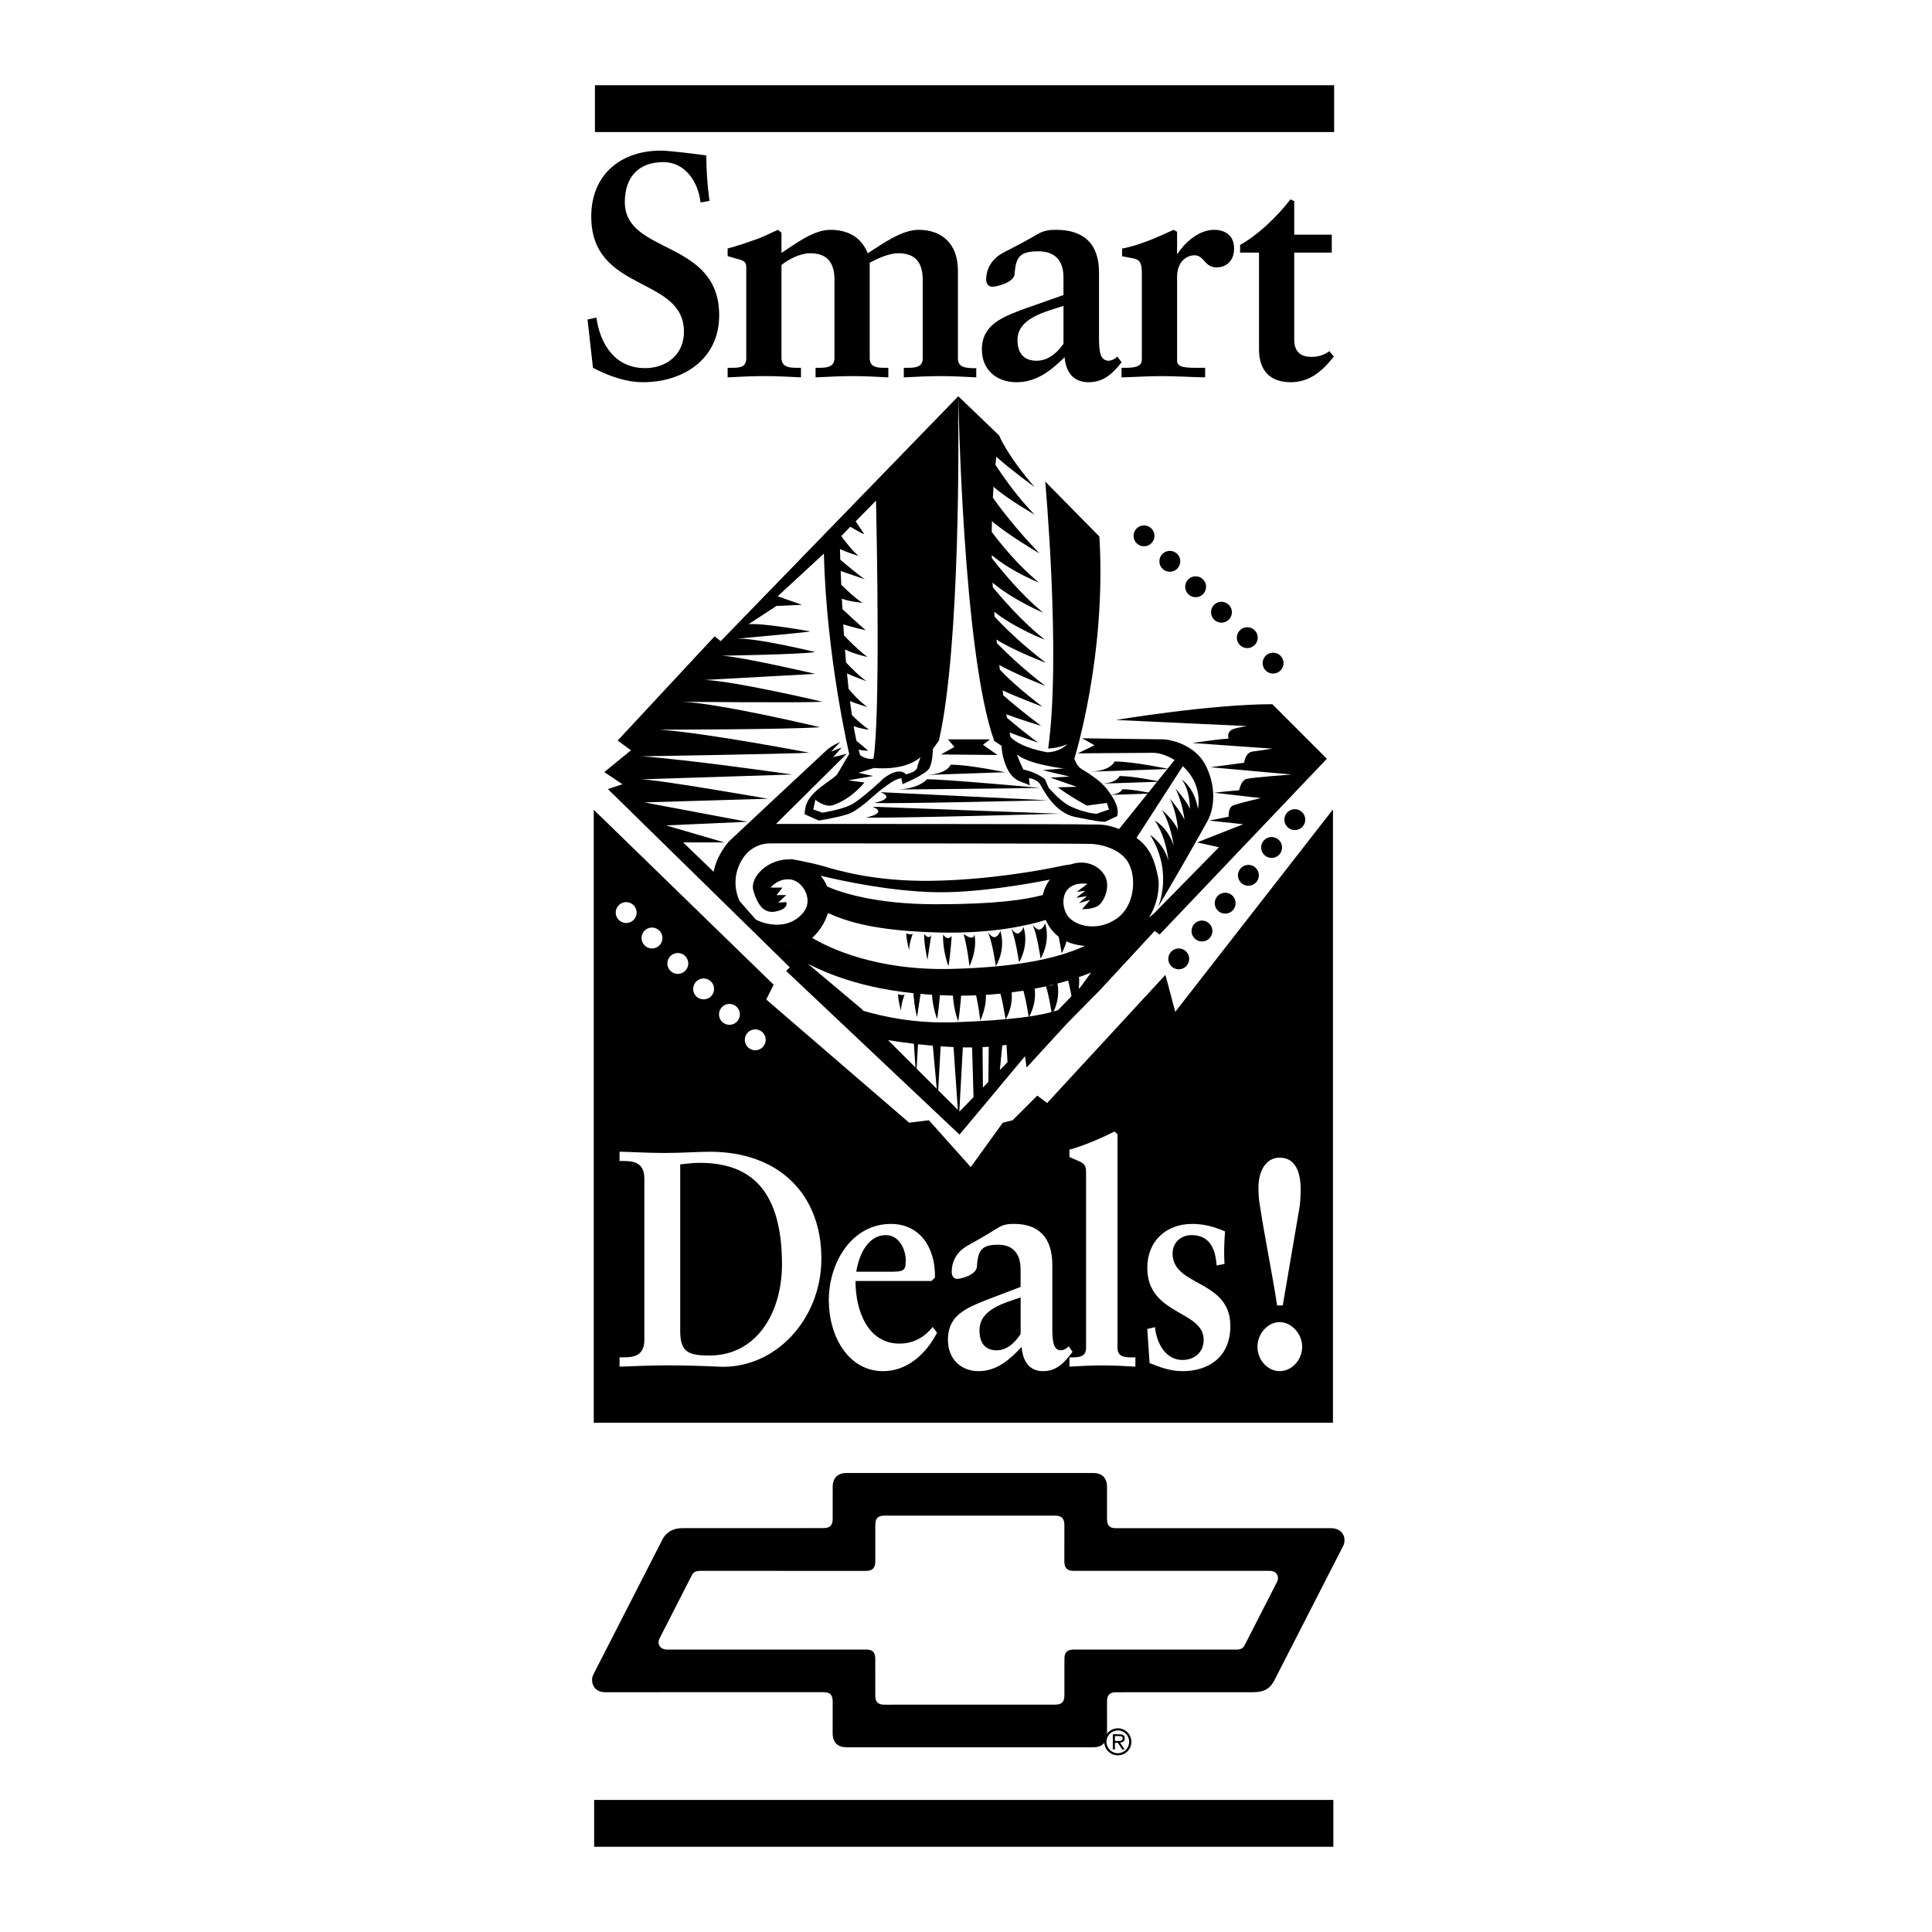 <?xml version="1.0" encoding="utf-8"?>
<!-- Generator: Adobe Illustrator 13.0.0, SVG Export Plug-In . SVG Version: 6.00 Build 14948)  -->
<!DOCTYPE svg PUBLIC "-//W3C//DTD SVG 1.0//EN" "http://www.w3.org/TR/2001/REC-SVG-20010904/DTD/svg10.dtd">
<svg version="1.0" id="Layer_1" xmlns="http://www.w3.org/2000/svg" xmlns:xlink="http://www.w3.org/1999/xlink" x="0px" y="0px"
	 width="192.756px" height="192.756px" viewBox="0 0 192.756 192.756" enable-background="new 0 0 192.756 192.756"
	 xml:space="preserve">
<g>
	<polygon fill-rule="evenodd" clip-rule="evenodd" fill="#FFFFFF" points="0,0 192.756,0 192.756,192.756 0,192.756 0,0 	"/>
	<polygon fill-rule="evenodd" clip-rule="evenodd" points="132.99,141.945 132.99,80.791 132.962,80.791 117.257,100.949 
		116.273,97.262 104.474,110.045 103.49,109.309 101.031,111.766 100.049,112.012 96.852,116.438 92.673,111.766 90.707,112.012 
		76.448,99.721 77.185,98.244 59.239,80.791 59.239,141.945 132.99,141.945 	"/>
	<path fill-rule="evenodd" clip-rule="evenodd" d="M87.856,79.036l16.666,0.806c0,0-15.322,0.376-17.311,0.269
		C87.211,80.111,89.469,79.681,87.856,79.036L87.856,79.036z"/>
	<path fill-rule="evenodd" clip-rule="evenodd" d="M87.05,80.487l18.655,0.699c0,0-17.311,0.483-19.3,0.376
		C86.405,81.562,88.663,81.133,87.05,80.487L87.05,80.487z"/>
	<path fill-rule="evenodd" clip-rule="evenodd" d="M89.63,78.767c0,0,12.526-0.107,14.139-0.161c0,0-9.408-0.86-11.29-0.86
		C92.48,77.746,91.781,78.66,89.63,78.767L89.63,78.767z"/>
	<path fill-rule="evenodd" clip-rule="evenodd" d="M92.426,77.315c0,0,6.237-0.214,7.85-0.269c0,0-3.548-0.753-5.43-0.753
		C94.845,76.294,94.577,77.208,92.426,77.315L92.426,77.315z"/>
	<path fill-rule="evenodd" clip-rule="evenodd" d="M108.77,76.993c0,0,6.236-0.215,7.849-0.269c0,0-3.548-0.752-5.429-0.752
		C111.189,75.972,110.92,76.886,108.77,76.993L108.77,76.993z"/>
	<path fill-rule="evenodd" clip-rule="evenodd" d="M109.885,78.189c0,0,4.678-0.162,5.887-0.202c0,0-2.66-0.564-4.072-0.564
		C111.699,77.423,111.498,78.108,109.885,78.189L109.885,78.189z"/>
	<path fill-rule="evenodd" clip-rule="evenodd" d="M110.618,79.315c0,0,3.508-0.121,4.415-0.151c0,0-1.996-0.423-3.054-0.423
		C111.979,78.74,111.827,79.254,110.618,79.315L110.618,79.315z"/>
	<polygon fill-rule="evenodd" clip-rule="evenodd" points="94.577,73.768 98.77,73.768 98.071,74.305 99.522,75.327 93.877,75.272 
		95.222,74.52 94.577,73.768 	"/>
	<path fill-rule="evenodd" clip-rule="evenodd" d="M90.41,93.122c0,0,0.511,0.215,0.672,0c0,0-0.376,0.914-0.376,1.667
		C90.706,94.788,90.437,93.874,90.41,93.122L90.41,93.122z"/>
	<path fill-rule="evenodd" clip-rule="evenodd" d="M89.597,99.18c0,0,0.511,0.215,0.672,0c0,0-0.376,0.914-0.376,1.666
		C89.893,100.846,89.624,99.932,89.597,99.18L89.597,99.18z"/>
	<path fill-rule="evenodd" clip-rule="evenodd" d="M92.211,93.175c0,0,0.43,0.645,0.699,0.107c0,0-0.269,1.774-0.376,2.473
		C92.534,95.756,92.158,94.143,92.211,93.175L92.211,93.175z"/>
	<path fill-rule="evenodd" clip-rule="evenodd" d="M91.165,98.738c0,0,0.43,0.646,0.699,0.107c0,0-0.269,1.775-0.376,2.475
		C91.487,101.32,91.111,99.707,91.165,98.738L91.165,98.738z"/>
	<path fill-rule="evenodd" clip-rule="evenodd" d="M91.165,98.9c0,0,0.43,0.645,0.699,0.107c0,0-0.269,1.775-0.376,2.473
		C91.487,101.48,91.111,99.867,91.165,98.9L91.165,98.9z"/>
	<path fill-rule="evenodd" clip-rule="evenodd" d="M94.093,93.229c0,0,0.376,0.699,0.86,0.161c0,0-0.108,1.667-0.323,3.01
		C94.63,96.4,94.039,94.949,94.093,93.229L94.093,93.229z"/>
	<path fill-rule="evenodd" clip-rule="evenodd" d="M92.964,98.498c0,0,0.376,0.699,0.86,0.16c0,0-0.107,1.668-0.323,3.012
		C93.501,101.67,92.91,100.217,92.964,98.498L92.964,98.498z"/>
	<path fill-rule="evenodd" clip-rule="evenodd" d="M95.067,98.734c0,0,0.377,0.699,0.86,0.162c0,0-0.107,1.666-0.322,3.01
		C95.605,101.906,95.013,100.455,95.067,98.734L95.067,98.734z"/>
	<path fill-rule="evenodd" clip-rule="evenodd" d="M96.136,93.175c0,0,1.021,0.806,1.075,0.054c0,0,0.376,1.236-0.484,3.171
		C96.727,96.4,96.512,94.465,96.136,93.175L96.136,93.175z"/>
	<path fill-rule="evenodd" clip-rule="evenodd" d="M97.211,98.605c0,0,1.021,0.807,1.075,0.053c0,0,0.377,1.236-0.483,3.172
		C97.803,101.83,97.587,99.895,97.211,98.605L97.211,98.605z"/>
	<path fill-rule="evenodd" clip-rule="evenodd" d="M98.555,93.014c0,0,0.322,0.43,0.592,0.483c0.269,0.054,0.591-0.322,0.645-0.645
		c0,0,0.646,1.613-0.43,3.548C99.361,96.4,98.985,93.82,98.555,93.014L98.555,93.014z"/>
	<path fill-rule="evenodd" clip-rule="evenodd" d="M99.522,98.336c0,0,0.323,0.43,0.592,0.484c0.269,0.053,0.591-0.322,0.645-0.645
		c0,0,0.646,1.611-0.43,3.547C100.329,101.723,99.952,99.143,99.522,98.336L99.522,98.336z"/>
	<path fill-rule="evenodd" clip-rule="evenodd" d="M100.867,92.638c0,0,0.322,0.43,0.591,0.484c0.269,0.054,0.591-0.323,0.645-0.646
		c0,0,0.646,1.612-0.43,3.548C101.673,96.024,101.297,93.444,100.867,92.638L100.867,92.638z"/>
	<path fill-rule="evenodd" clip-rule="evenodd" d="M101.835,98.121c0,0,0.321,0.43,0.591,0.484c0.269,0.053,0.591-0.322,0.646-0.646
		c0,0,0.645,1.613-0.431,3.549C102.641,101.508,102.265,98.928,101.835,98.121L101.835,98.121z"/>
	<path fill-rule="evenodd" clip-rule="evenodd" d="M103.017,92.261c0,0,0.323,0.43,0.592,0.484c0.269,0.054,0.591-0.323,0.646-0.646
		c0,0,0.645,1.613-0.431,3.548C103.823,95.648,103.447,93.067,103.017,92.261L103.017,92.261z"/>
	<path fill-rule="evenodd" clip-rule="evenodd" d="M104.146,97.852c0,0,0.323,0.432,0.592,0.484s0.592-0.322,0.645-0.645
		c0,0,0.646,1.613-0.43,3.547C104.952,101.238,104.576,98.658,104.146,97.852L104.146,97.852z"/>
	<path fill-rule="evenodd" clip-rule="evenodd" d="M105.114,91.723c0,0,0.322,0.431,0.591,0.484s0.592-0.323,0.646-0.646
		c0,0,0.645,1.613-0.431,3.548C105.92,95.11,105.544,92.53,105.114,91.723L105.114,91.723z"/>
	<path fill-rule="evenodd" clip-rule="evenodd" d="M106.242,96.884c0,0,0.322,0.43,0.592,0.485c0.27,0.053,0.592-0.323,0.646-0.646
		c0,0,0.645,1.613-0.431,3.548C107.049,100.271,106.673,97.691,106.242,96.884L106.242,96.884z"/>
	<path fill-rule="evenodd" clip-rule="evenodd" d="M126.94,70.259c-6.169,0-15.604,1.572-15.604,1.572l13.075,0.608
		c-0.691,0.116-1.299,0.243-1.504,0.36c-0.564,0.323-0.322,0.887-0.322,0.887c-1.209,0.081-3.629,0.443-3.629,0.443l7.975,0.563
		c-0.829,0.133-1.609,0.252-1.927,0.284c-0.672,0.067-0.84,0.861-0.877,1.125l-3.356,0.447l8.104,0.726c0,0-3.952,0.282-4.516,0.443
		c-0.564,0.161-0.726,1.129-0.726,1.129c-1.049,0.081-2.5,0.242-2.5,0.242l4.669,0.542c-1.016,0.234-2.503,0.592-2.814,0.748
		c-0.437,0.219-0.413,0.963-0.405,1.105l-1.934,0.386l3.387,0.363l-4.596,1.814l2.177,0.484l-6.532,6.653l-0.461,0.382
		c0.929-1.482,1.098-3.173,0.918-4.038c-0.278-1.346-0.639-2.853-2.15-3.932l4.618-7.152c0.236,0.214,0.457,0.45,0.65,0.708
		c1.29,1.72,0.86,3.548,0.86,3.548c-0.376-2.204-1.613-2.903-1.613-2.903c0.86,1.075,0.807,2.903,0.807,2.903
		c-0.322-0.807-1.451-2.043-1.451-2.043c0.699,1.29,0.914,3.118,0.914,3.118c-0.484-0.968-1.452-2.097-1.452-2.097
		c0.699,1.398,0.807,3.118,0.807,3.118c-0.537-1.129-1.612-1.989-1.612-1.989c0.86,1.29,1.183,3.548,1.183,3.548
		c-0.646-1.881-1.882-2.473-1.882-2.473c1.183,1.721,1.344,3.979,1.344,3.979c-0.43-1.667-1.827-2.581-1.827-2.581
		c2.365,3.763,0.806,7.204,0.806,7.204c0.914-1.505,4.14-7.096,4.946-8.602s0.753-3.763-0.269-5.645s-3.333-2.473-4.247-2.473
		s-8.011-0.107-8.011-0.107l1.237,0.699l-1.667,0.806c0,0,6.505-0.054,7.526-0.054c0.592,0,1.383,0.256,2.132,0.72l-5.534,6.881
		c-1.526-0.59-2.215-0.405-2.941-0.451c-0.86-0.054-29.945-0.054-31.289-0.054l7.042-6.989l-1.344,0.323l0.86-0.968l-1.075,0.43
		l0.915-0.968c0,0-0.806,0.323-1.344,0.806c-0.538,0.484-9.784,9.14-9.784,9.14s-1.201,1.338-1.491,3.001l-3.052-2.934h4.113
		l-5.806-1.693l8.104-0.363l-10.281-1.935l12.338-0.363c0,0-11.008-1.935-12.701-1.935l15.121-0.484c0,0-10.04-1.452-15-1.814
		c0,0,14.878-0.242,16.693-0.363c0,0-10.04-1.935-14.878-2.298c0,0,12.338,0,15.967-0.242c0,0-10.161-2.419-13.791-2.54
		c0,0,11.733,0.121,14.032,0c0,0-8.709-2.057-11.733-2.177c0,0,8.83-0.484,11.008-0.605c0,0-7.258-1.693-9.314-1.814
		c0,0,7.862-0.121,9.314-0.363c0,0-5.927-1.452-7.863-1.331c0,0,6.773-0.605,7.378-0.726c0,0-4.596-0.847-6.169-0.726l2.782-1.814
		l2.541-0.121l-2.419-0.847l4.613-4.258c0.245,10.301,2.523,19.983,2.523,19.983l-1.209,2.057c-0.417,0.443-1.519,1.062-2.271,1.814
		c-0.753,0.752-0.915,1.29-0.968,2.15l1.425,0.631c0,0,1.572-0.242,2.782-0.604c1.209-0.363,2.54-1.814,3.508-2.54
		c0.967-0.726,1.331-0.968,1.935-1.089l0.121,0.605c0,0,2.298-0.968,2.661-1.573c0.363-0.604,0.363-1.935,0.363-1.935l0.604-0.847
		c2.178-9.435,1.936-31.571,1.936-31.571v-2.782L71.903,63.969l-0.605-0.484l-9.677,10.403l1.331,0.968l-2.662,2.178l1.814,1.209
		l-1.452,0.484l18.145,17.781l-0.363,0.363l17.298,16.33l6.532-7.822l0.161,1.129l4.072-4.436l3.186-3.227l5.523-5.966l0.484,0.363
		l16.692-17.54L126.94,70.259L126.94,70.259L126.94,70.259z M91.835,75.542l-0.322,0.968c0,0,0.107,0.443-1.13,0.752
		c0,0-0.537-0.86-2.204,0.376c0,0-2.312,2.204-3.333,2.688c-1.021,0.484-2.795,0.753-2.795,0.753l-0.915-0.323l0.215-0.968
		c0,0,0.947,0.822,1.774,0.537c1.882-0.645,3.119-2.257,3.119-2.257l-1.613-0.215l2.473-0.43l-1.452-0.322l1.559-0.484
		C87.211,76.617,90.208,76.98,91.835,75.542L91.835,75.542L91.835,75.542z M83.929,53.485l0.914-0.932
		c0.534,0.325,1.229,0.731,1.375,0.731l-0.847-1.27l2.03-2.068c0.078,3.567,0.434,21.619-0.256,25.756
		c-0.726,0.121-1.331-0.363-1.331-0.363c-0.053-0.172-0.104-0.354-0.154-0.544c0.373,0.101,0.96,0.101,0.96,0.101
		c-0.407-0.357-0.879-0.746-1.171-0.983c-0.1-0.457-0.193-0.947-0.282-1.466c0.785,0.291,1.534,0.353,1.534,0.353
		c-0.688-0.477-1.341-1.091-1.708-1.458c-0.066-0.45-0.129-0.915-0.188-1.392c0.604,0.253,1.735,0.592,1.735,0.592
		c-0.852-0.625-1.543-1.409-1.878-1.818c-0.055-0.503-0.106-1.016-0.155-1.534c0.68,0.326,1.952,0.771,1.952,0.771
		c-0.694-0.462-1.596-1.382-2.05-1.864c-0.037-0.432-0.071-0.866-0.104-1.3c0.959,0.476,2.235,0.745,2.235,0.745
		c-0.951-0.713-1.901-1.688-2.335-2.152c-0.025-0.371-0.048-0.74-0.071-1.105c0.843,0.291,2.245,0.596,2.245,0.596
		c-0.807-0.691-1.819-1.629-2.332-2.109c-0.019-0.353-0.036-0.699-0.052-1.04c0.781,0.3,2.061,0.406,2.061,0.406
		c-0.623-0.363-1.545-1.227-2.125-1.797c-0.021-0.478-0.039-0.937-0.055-1.372l2.422,0.83c-0.481-0.301-1.814-1.408-2.461-1.952
		c-0.012-0.387-0.023-0.746-0.032-1.073c0.671,0.343,1.848,0.686,1.848,0.686C85.073,54.988,84.356,54.067,83.929,53.485
		L83.929,53.485L83.929,53.485z M78.406,94.336c0.011,0,0.021,0,0.032-0.001l0.076,0.091L78.406,94.336L78.406,94.336L78.406,94.336
		z M88.606,103.777c0.674,0.109,1.556,0.24,2.573,0.359l0.16,2.373L88.606,103.777L88.606,103.777L88.606,103.777z M91.452,106.623
		l0.135-2.438c0.471,0.051,0.967,0.102,1.481,0.146l0.391,4.297L91.452,106.623L91.452,106.623L91.452,106.623z M93.605,108.775
		l0.244-4.383c0.419,0.031,0.848,0.057,1.283,0.078l0.434,6.264L93.605,108.775L93.605,108.775L93.605,108.775z M95.732,110.902
		l-0.02-0.02l0.352-6.381c0.313,0.008,0.621,0.008,0.922,0.004l0.144,4.957L95.732,110.902L95.732,110.902L95.732,110.902z
		 M98.614,107.934l-0.55,0.568l-0.033-4.031c0.209-0.01,0.414-0.023,0.615-0.037L98.614,107.934L98.614,107.934L98.614,107.934z
		 M99.754,106.76l0.244-2.457c0.145-0.018,0.285-0.037,0.423-0.055l0.101,1.721L99.754,106.76L99.754,106.76L99.754,106.76z
		 M107.828,98.443l-2.27,2.338c-1.8,0.594-4.604,0.996-10.31,1.211c-3.93,0.146-7.201-0.574-9.158-1.158l-0.035-0.092l-5.322-4.476
		l-0.133-0.11c2.577,1.305,6.968,3.037,14.487,3.174c7.021,0.129,12.035-1.594,13.769-2.293L107.828,98.443L107.828,98.443
		L107.828,98.443z M82.604,91.091c1.851,0.837,4.688,1.806,11.274,1.949c5.277,0.115,8.839-0.75,10.458-1.258
		c0.564,1.329,1.775,2.427,3.895,2.593c-2.197,1.01-5.904,2.108-13.304,2.294c-7.522,0.19-12.22-2.098-13.899-3.096
		C81.597,93.09,82.279,92.178,82.604,91.091L82.604,91.091L82.604,91.091z M81.883,87.374c2.547,0.604,6.868,1.506,11.188,1.635
		c4.194,0.125,9.505-0.818,11.672-1.248c-0.335,0.447-0.582,0.965-0.7,1.535c-1.729,0.466-4.708,0.922-10.649,0.922
		c-6.186,0-9.654-1.235-10.869-1.771C82.38,88.084,82.17,87.725,81.883,87.374L81.883,87.374L81.883,87.374z M111.457,91.616
		c-1.72,1.237-3.763,0.915-4.73,0c-0.968-0.914-1.129-3.763,1.774-3.44l-1.075,0.807l0.859-0.108l-0.913,0.699l1.075-0.162
		l-0.807,0.699l1.129-0.323l-0.807,0.914c0,0,1.183,0.054,1.721-0.43c0.537-0.484,1.021-1.72,0.646-2.688
		c-0.377-0.968-1.774-1.936-3.495-1.344c0,0-0.001,0-0.002,0c-0.329,0.039-0.695,0.1-1.101,0.188
		c-1.854,0.403-7.177,1.371-12.821,1.451c-5.645,0.081-9.354-1.048-10.726-1.451c-1.371-0.403-3.306-0.726-3.306-0.726l0.046,0.042
		c-2.207-0.133-4.165,1.717-3.756,3.13c0.592,2.043,1.505,2.312,2.527,1.99c1.021-0.323,0.752-0.861,0.752-0.861l-0.807,0.054
		l0.807-0.752H77.48l0.591-0.752h-1.183c0,0,0.752-0.968,1.989-0.807c1.236,0.162,2.204,1.935,1.397,3.119
		c-0.806,1.183-2.365,1.774-4.3,1.128c-0.198-0.066-0.388-0.153-0.57-0.256l-1.621-1.841c-0.443-0.981-0.551-2.15-0.175-3.226
		c0.753-2.15,2.366-2.527,3.226-2.527c0.86,0,31.181,0,32.095,0.054c0.914,0.054,2.957,0.484,3.709,1.989
		C113.394,87.691,113.178,90.379,111.457,91.616L111.457,91.616z"/>
	<path fill-rule="evenodd" clip-rule="evenodd" d="M110.974,79.493c-0.807-1.291-1.451-1.694-2.258-2.258
		c-0.806-0.565-1.129-0.484-1.532-1.532c0,0,3.226-10.241,2.5-22.176l-5.403-5.484c0,0,1.586,17.446,0.296,26.639
		c0,0,0.994-0.026,1.882-0.43c0,0-0.564,0.726-1.936,0.806c0,0-2.661-0.403-3.709-1.532c0,0-0.032-0.153-0.088-0.441
		c1.256,0.479,2.829,1.006,2.829,1.006c-1.397-1.061-2.396-1.876-3.097-2.48c-0.02-0.113-0.039-0.23-0.06-0.352
		c1.222,0.481,3.479,1.165,3.479,1.165c-1.996-1.515-3.145-2.483-3.774-3.05c-0.023-0.158-0.047-0.32-0.07-0.487
		c1.381,0.642,3.985,1.631,3.985,1.631c-2.25-1.707-3.576-2.98-4.261-3.703c-0.02-0.154-0.038-0.311-0.058-0.469
		c1.613,0.908,4.608,2.099,4.608,2.099c-2.13-1.616-3.889-3.303-4.846-4.271c-0.012-0.121-0.023-0.243-0.036-0.366
		c1.575,1.052,4.936,2.326,4.936,2.326c-2.489-1.888-4.261-3.669-5.131-4.605c-0.012-0.163-0.024-0.327-0.036-0.493
		c2.14,1.691,5.06,2.786,5.06,2.786c-2.25-1.739-4.404-4.263-5.204-5.241c-0.007-0.148-0.014-0.298-0.021-0.448
		c2.109,1.771,5.063,3,5.063,3c-2.251-1.817-4.389-4.484-5.137-5.455c-0.002-0.095-0.004-0.19-0.005-0.286
		c2.058,1.713,4.711,2.73,4.711,2.73c-2.107-1.702-3.939-4.016-4.714-5.051c0.004-0.357,0.011-0.716,0.02-1.076
		c1.497,1.321,4.748,3.224,4.748,3.224c-2.32-2.398-3.948-4.565-4.657-5.558c0.021-0.365,0.043-0.73,0.068-1.097
		c1.329,1.197,4.105,2.784,4.105,2.784c-1.762-1.761-3.35-4.104-3.918-4.976c0.027-0.267,0.057-0.534,0.087-0.801
		c1.296,1.174,3.831,3.035,3.831,3.035c-2.796-3.226-3.549-5.161-3.549-5.161l-4.072-3.911c0,0,0.443,25.684,3.588,34.394
		l0.726,0.484c0,0,0.009,1.226,0.646,2.419c0.645,1.21,1.451,1.129,2.177,1.532c0,0-0.08-0.403-0.08-0.726
		c0,0,0.806,0.081,1.129,0.646c0.322,0.564,1.451,2.822,3.467,3.226c2.017,0.403,2.5,0.483,2.984,0.483l1.209-0.564
		C111.457,81.428,111.78,80.783,110.974,79.493L110.974,79.493L110.974,79.493z M109.414,81.187c-0.591,0-1.988-0.376-2.85-0.861
		c-0.859-0.483-1.935-1.72-1.935-1.72c-0.161-0.376-0.376-0.86-0.376-0.86c-0.914-0.752-2.151-0.967-2.151-0.967
		c-0.376-0.753-0.645-1.506-0.645-1.506c1.236,1.021,4.678,1.397,4.678,1.397l-2.097,0.162c0.806,0.215,2.688,0.646,2.688,0.646
		l-1.936,0.107c0.753,0.269,2.635,0.914,2.635,0.914l-1.882,0.054c1.129,0.86,2.903,1.828,2.903,1.828
		c0.269-0.054,1.988-0.269,1.988-0.269l0.216,0.645L109.414,81.187L109.414,81.187z"/>
	<path fill-rule="evenodd" clip-rule="evenodd" d="M117.565,96.708c0.576,0.022,1.06-0.427,1.082-1.002
		c0.021-0.576-0.428-1.06-1.003-1.082c-0.575-0.021-1.061,0.427-1.082,1.003C116.541,96.202,116.989,96.686,117.565,96.708
		L117.565,96.708z"/>
	<path fill-rule="evenodd" clip-rule="evenodd" d="M119.881,93.93c0.576,0.022,1.061-0.427,1.082-1.003
		c0.022-0.575-0.427-1.06-1.003-1.082c-0.575-0.022-1.06,0.427-1.081,1.003S119.306,93.908,119.881,93.93L119.881,93.93z"/>
	<path fill-rule="evenodd" clip-rule="evenodd" d="M122.197,91.152c0.575,0.021,1.06-0.427,1.082-1.003
		c0.021-0.576-0.428-1.06-1.003-1.082c-0.575-0.022-1.06,0.427-1.082,1.002C121.173,90.646,121.622,91.13,122.197,91.152
		L122.197,91.152z"/>
	<path fill-rule="evenodd" clip-rule="evenodd" d="M124.514,88.374c0.575,0.021,1.06-0.427,1.081-1.003
		c0.022-0.576-0.427-1.06-1.002-1.082c-0.576-0.021-1.061,0.427-1.082,1.003S123.938,88.352,124.514,88.374L124.514,88.374z"/>
	<path fill-rule="evenodd" clip-rule="evenodd" d="M126.829,85.595c0.575,0.022,1.06-0.427,1.082-1.003
		c0.021-0.575-0.427-1.06-1.003-1.082c-0.575-0.022-1.06,0.427-1.082,1.003C125.805,85.089,126.254,85.573,126.829,85.595
		L126.829,85.595z"/>
	<path fill-rule="evenodd" clip-rule="evenodd" d="M129.146,82.817c0.575,0.022,1.06-0.427,1.082-1.003
		c0.021-0.576-0.428-1.06-1.003-1.082c-0.576-0.022-1.061,0.427-1.082,1.003C128.121,82.311,128.569,82.795,129.146,82.817
		L129.146,82.817z"/>
	<path fill-rule="evenodd" clip-rule="evenodd" d="M128.052,66.286c0.069-0.572-0.337-1.092-0.909-1.162
		c-0.571-0.07-1.092,0.337-1.162,0.909c-0.069,0.572,0.338,1.092,0.909,1.162C127.462,67.265,127.982,66.858,128.052,66.286
		L128.052,66.286z"/>
	<path fill-rule="evenodd" clip-rule="evenodd" d="M125.476,63.747c0.07-0.571-0.337-1.092-0.908-1.162
		c-0.572-0.07-1.093,0.337-1.162,0.909s0.337,1.092,0.909,1.162C124.886,64.725,125.406,64.319,125.476,63.747L125.476,63.747z"/>
	<path fill-rule="evenodd" clip-rule="evenodd" d="M122.9,61.208c0.07-0.572-0.337-1.092-0.909-1.162
		c-0.571-0.07-1.092,0.337-1.161,0.909c-0.07,0.572,0.337,1.092,0.909,1.162C122.311,62.186,122.83,61.779,122.9,61.208
		L122.9,61.208z"/>
	<path fill-rule="evenodd" clip-rule="evenodd" d="M120.325,58.668c0.069-0.572-0.338-1.092-0.909-1.161
		c-0.572-0.07-1.092,0.337-1.162,0.909c-0.069,0.572,0.338,1.092,0.909,1.162C119.735,59.646,120.256,59.24,120.325,58.668
		L120.325,58.668z"/>
	<path fill-rule="evenodd" clip-rule="evenodd" d="M117.75,56.129c0.069-0.572-0.338-1.092-0.909-1.162
		c-0.572-0.07-1.092,0.337-1.162,0.909c-0.069,0.571,0.337,1.092,0.909,1.161C117.159,57.107,117.68,56.701,117.75,56.129
		L117.75,56.129z"/>
	<path fill-rule="evenodd" clip-rule="evenodd" d="M115.174,53.589c0.07-0.572-0.338-1.092-0.909-1.162
		c-0.572-0.07-1.092,0.337-1.161,0.909c-0.07,0.572,0.337,1.092,0.908,1.162C114.584,54.568,115.104,54.161,115.174,53.589
		L115.174,53.589z"/>
	<path fill-rule="evenodd" clip-rule="evenodd" fill="#FFFFFF" d="M76.388,103.869c0.069-0.57-0.337-1.092-0.91-1.16
		c-0.571-0.07-1.092,0.336-1.162,0.908c-0.069,0.572,0.337,1.092,0.909,1.162C75.797,104.848,76.317,104.441,76.388,103.869
		L76.388,103.869z"/>
	<path fill-rule="evenodd" clip-rule="evenodd" fill="#FFFFFF" d="M73.812,101.33c0.07-0.57-0.337-1.092-0.909-1.162
		c-0.571-0.068-1.092,0.338-1.161,0.91c-0.07,0.572,0.337,1.092,0.909,1.16C73.222,102.309,73.742,101.902,73.812,101.33
		L73.812,101.33z"/>
	<path fill-rule="evenodd" clip-rule="evenodd" fill="#FFFFFF" d="M71.236,98.791c0.07-0.572-0.337-1.092-0.909-1.162
		c-0.572-0.068-1.092,0.338-1.162,0.91s0.337,1.092,0.909,1.16C70.646,99.77,71.167,99.363,71.236,98.791L71.236,98.791z"/>
	<path fill-rule="evenodd" clip-rule="evenodd" fill="#FFFFFF" d="M68.661,96.251c0.07-0.571-0.337-1.092-0.909-1.162
		c-0.572-0.069-1.092,0.337-1.162,0.909c-0.069,0.572,0.337,1.092,0.909,1.161C68.071,97.23,68.591,96.824,68.661,96.251
		L68.661,96.251z"/>
	<path fill-rule="evenodd" clip-rule="evenodd" fill="#FFFFFF" d="M66.085,93.712c0.07-0.572-0.337-1.092-0.909-1.162
		s-1.092,0.337-1.161,0.909c-0.07,0.572,0.337,1.092,0.909,1.162C65.496,94.691,66.015,94.284,66.085,93.712L66.085,93.712z"/>
	<path fill-rule="evenodd" clip-rule="evenodd" fill="#FFFFFF" d="M63.509,91.173c0.07-0.572-0.337-1.092-0.909-1.161
		c-0.572-0.07-1.092,0.337-1.162,0.909c-0.07,0.572,0.337,1.092,0.909,1.162C62.92,92.151,63.44,91.745,63.509,91.173L63.509,91.173
		z"/>
	<path fill-rule="evenodd" clip-rule="evenodd" d="M132.834,152.467l-21.479,0.002c-0.549,0-0.907-0.164-0.907-0.918l-0.001-3.186
		c0-0.92-0.495-1.404-1.394-1.404H84.469c-0.919,0-1.392,0.518-1.392,1.396l-0.001,3.186c0,0.672-0.317,0.916-0.908,0.916
		l-14.075,0.006c-1.077,0-1.707,0.514-2.031,1.188l-6.854,13.396c-0.087,0.168-0.14,0.367-0.14,0.568
		c0,0.531,0.347,1.215,1.308,1.215l21.791-0.002c0.672,0,0.908,0.307,0.908,0.916l-0.002,3.186c0,0.961,0.558,1.396,1.395,1.396
		h12.295h12.291c0.838,0,1.396-0.406,1.396-1.387l-0.002-3.186c0-0.652,0.276-0.918,0.908-0.918l13.665-0.004
		c0.941,0,1.62-0.248,2.093-1.125l6.776-13.238c0.147-0.287,0.251-0.449,0.251-0.789
		C134.141,152.781,133.364,152.467,132.834,152.467L132.834,152.467L132.834,152.467z M127.421,157.801l-3.266,6.391
		c-0.205,0.369-0.569,0.387-0.824,0.387h-16.215c-0.673,0-0.918,0.305-0.918,0.916l-0.002,3.674c0,0.611-0.269,0.904-0.921,0.904
		h-8.512l-8.518,0.002c-0.57,0-0.918-0.201-0.918-0.914l-0.002-3.674c0-0.672-0.307-0.912-0.918-0.912H66.529
		c-0.488,0-0.826-0.309-0.826-0.734c0-0.125,0.03-0.24,0.084-0.344l3.266-6.389c0.125-0.227,0.33-0.383,0.824-0.383l16.529,0.002
		c0.57,0,0.924-0.23,0.924-0.922l0-3.676c0-0.652,0.285-0.914,0.915-0.914h17.032c0.611,0,0.916,0.271,0.916,0.922l-0.002,3.676
		c0,0.631,0.293,0.91,0.925,0.91h19.563c0.622,0,0.826,0.41,0.826,0.736C127.506,157.582,127.476,157.699,127.421,157.801
		L127.421,157.801z"/>
	<path fill-rule="evenodd" clip-rule="evenodd" d="M111.238,173.209h0.403c0.159,0,0.367,0.018,0.367,0.217
		c0,0.148-0.07,0.271-0.375,0.271h-0.396v0.182h0.293l0.433,0.662h0.236l-0.449-0.684c0.269-0.008,0.471-0.131,0.471-0.428
		c0-0.326-0.266-0.4-0.537-0.4h-0.659v1.512h0.213V173.209L111.238,173.209z"/>
	<path fill-rule="evenodd" clip-rule="evenodd" d="M111.528,172.646c0.626,0,1.129,0.51,1.129,1.129
		c0,0.633-0.503,1.143-1.129,1.143v0.213c0.747,0,1.349-0.598,1.349-1.348c0-0.744-0.602-1.35-1.349-1.35
		c-0.751,0-1.355,0.605-1.355,1.35s0.599,1.348,1.355,1.348v-0.213c-0.637,0-1.136-0.516-1.136-1.143
		C110.393,173.156,110.898,172.646,111.528,172.646L111.528,172.646z"/>
	<polygon fill-rule="evenodd" clip-rule="evenodd" points="133.028,179.58 133.028,184.252 59.277,184.252 59.277,179.58 
		133.028,179.58 	"/>
	<path fill-rule="evenodd" clip-rule="evenodd" fill="#FFFFFF" d="M67.865,116.168c0.636-0.061,1.272-0.152,1.909-0.152
		c4.478,0,8.245,2.027,8.245,10.135c0,4.729-2.469,9.088-7.228,9.088c-2.01,0-2.926-0.275-2.926-2.426V116.168L67.865,116.168
		L67.865,116.168z M61.812,136.346c0.714,0,2.729-0.123,4.622-0.123c1.915,0,3.875,0.061,5.122,0.123
		c5.674,0.369,10.394-4.639,10.394-10.779c0-6.418-4.236-10.658-11.132-10.658c-1.196,0-2.723,0.123-4.511,0.123
		c-1.815,0-3.652-0.123-4.494-0.123v0.924h0.382c1.021,0,2.092,0.152,2.092,1.75v16.092c0,1.596-1.071,1.75-2.092,1.75h-0.382
		V136.346L61.812,136.346z"/>
	<path fill-rule="evenodd" clip-rule="evenodd" fill="#FFFFFF" d="M85.429,126.881c0.307-1.889,1.253-3.654,2.967-3.654
		c1.278,0,1.969,1.371,1.969,2.527c0,1.096-0.23,1.127-1.739,1.127H85.429L85.429,126.881L85.429,126.881z M93.056,132.387
		c-0.888,1.107-1.98,1.662-3.33,1.662c-3.043,0-4.373-3.107-4.373-6.246h7.576l0.355-0.338c0.051-3.02-1.523-5.354-4.403-5.354
		c-3.833,0-6.192,3.764-6.192,7.631c0,3.506,1.902,7.059,5.425,7.059c2.377,0,4.256-1.682,5.374-3.83L93.056,132.387L93.056,132.387
		z"/>
	<path fill-rule="evenodd" clip-rule="evenodd" fill="#FFFFFF" d="M101.828,133.094c-0.306,0.461-1.121,1.627-2.396,1.627
		c-1.096,0-1.708-0.676-1.708-1.996c0-2.148,2.575-2.732,4.104-3.285V133.094L101.828,133.094L101.828,133.094z M101.828,128.396
		l-3.467,1.32c-1.984,0.797-3.787,1.535-3.787,3.93c0,2.023,1.372,3.154,3.047,3.154c1.81,0,3.06-1.102,4.309-2.418
		c0.103,1.408,0.766,2.418,2.117,2.418s2.117-0.795,2.959-1.928l-0.383-0.553c-0.153,0.186-0.511,0.4-0.766,0.4
		c-0.79,0-0.867-0.953-0.867-2.271v-6.264c0-2.67-1.326-4.076-3.8-4.076c-0.561,0-1.071,0.029-1.683,0.428
		c-1.071,0.674-2.091,1.254-3.03,1.775c-0.863,0.49-1.523,1.381-1.523,2.578c0,0.461,0.229,0.707,0.533,0.707
		c0.406,0,1.929-0.398,1.98-1.229c0.102-1.719,0.536-2.18,2.142-2.18c1.274,0,2.217,0.707,2.217,2.486V128.396L101.828,128.396z"/>
	<path fill-rule="evenodd" clip-rule="evenodd" fill="#FFFFFF" d="M108.357,117.066c0-0.676-0.076-0.951-0.739-1.229
		c-0.306-0.123-0.612-0.275-0.918-0.398v-0.738c1.274-0.338,3.111-1.105,4.488-1.811l0.307,0.275v21.311
		c0,0.891,0.688,0.953,1.453,0.953h0.332v0.92c-1.071-0.061-2.143-0.121-3.239-0.121c-1.147,0-2.295,0.061-3.341,0.121v-0.92
		c0.893,0,1.657,0,1.657-0.953V117.066L108.357,117.066z"/>
	<path fill-rule="evenodd" clip-rule="evenodd" fill="#FFFFFF" d="M121.383,126.256c-0.127-1.713-0.71-3.029-2.514-3.029
		c-0.939,0-1.88,0.643-1.88,1.836c0,3.336,5.764,2.57,5.764,7.225c0,3.305-2.41,4.512-4.747,4.512c-1.349,0-2.343-0.434-3.312-0.805
		l-0.229-3.402l0.765-0.184c0.18,1.684,1.098,3.275,2.752,3.275c1.093,0,2.108-0.674,2.108-2.02c0-2.939-5.625-2.449-5.625-7.162
		c0-2.695,1.888-4.391,4.481-4.391c1.246,0,2.235,0.311,3.274,0.744c-0.075,1.105-0.126,2.176-0.05,3.248L121.383,126.256
		L121.383,126.256z"/>
	<path fill-rule="evenodd" clip-rule="evenodd" fill="#FFFFFF" d="M127.42,130.248c-0.511-3.32-1.199-6.576-1.709-9.896
		c-0.128-0.707-0.153-1.197-0.153-1.904c0-1.414,0.612-2.949,2.117-2.949c1.632,0,2.091,1.566,2.091,3.133
		c0,0.615-0.025,1.322-0.127,1.906c-0.561,3.227-1.097,6.484-1.658,9.711H127.42L127.42,130.248L127.42,130.248z M127.675,136.799
		c-1.199,0-2.219-1.107-2.219-2.432c0-1.291,1.02-2.461,2.219-2.461c1.173,0,2.244,1.17,2.244,2.461
		C129.919,135.691,128.873,136.799,127.675,136.799L127.675,136.799z"/>
	<path fill-rule="evenodd" clip-rule="evenodd" d="M69.895,20.202c-0.229-2.062-1.543-4.029-3.709-4.029
		c-2.479,0-3.847,1.491-3.847,3.998c0,5.266,9.414,3.68,9.414,11.293c0,4.377-3.601,6.668-7.59,6.668
		c-1.767,0-3.457-0.638-5.003-1.434c-0.172-1.619-0.372-3.205-0.543-4.822l0.887-0.19c0.373,2.696,1.891,5.043,4.859,5.043
		c2.137,0,3.875-1.364,3.875-3.616c0-5.615-9.25-3.87-9.25-11.515c0-4.124,2.893-6.571,6.942-6.571c0.884,0,3.566,0.35,4.538,0.478
		c0,1.494,0.114,3.016,0.314,4.539L69.895,20.202L69.895,20.202z"/>
	<path fill-rule="evenodd" clip-rule="evenodd" d="M72.596,36.698h0.229c0.915,0,1.629,0,1.629-0.953V26.76
		c0-0.508-0.058-0.699-0.743-0.89c-0.401-0.095-0.744-0.222-1.115-0.317v-0.76c0.971-0.252,2.057-0.631,2.857-0.916
		c0.744-0.252,1.486-0.663,2.172-0.947l0.343,0.284v2.021c1.372-0.884,3.172-2.305,4.887-2.305c1.714,0,3.086,0.726,3.715,2.337
		c1.601-1.011,3.401-2.337,5.087-2.337c2.258,0,3.916,1.326,3.916,4.083v8.732c0,0.826,0.572,0.953,1.429,0.984h0.4v0.922
		c-1.171-0.063-2.343-0.127-3.515-0.127c-1.257,0-2.486,0.064-3.715,0.127v-0.954h0.429c0.829,0,1.458-0.127,1.458-0.921v-7.875
		c0-1.841-0.858-2.635-2.43-2.635c-0.943,0-2.115,0.539-2.858,0.952v9.494c0,0.858,0.601,0.985,1.458,0.985h0.4v0.954
		c-1.171-0.063-2.343-0.127-3.515-0.127c-1.257,0-2.487,0.064-3.744,0.127v-0.954h0.371c0.857,0,1.515-0.127,1.515-0.985v-7.811
		c0-1.841-0.858-2.635-2.43-2.635c-0.972,0-2.172,0.603-2.858,1.174v9.271c0,0.953,0.857,0.985,1.572,0.985h0.372v0.954
		c-1.2-0.063-2.4-0.127-3.601-0.127c-1.286,0-2.543,0.064-3.715,0.127V36.698L72.596,36.698z"/>
	<path fill-rule="evenodd" clip-rule="evenodd" d="M106.104,34.304c-0.342,0.477-1.255,1.687-2.68,1.687
		c-1.226,0-1.91-0.701-1.91-2.068c0-2.228,2.879-2.833,4.59-3.405V34.304L106.104,34.304L106.104,34.304z M106.104,29.435
		l-3.877,1.368c-2.229,0.827-4.264,1.591-4.264,4.073c0,2.091,1.547,3.258,3.437,3.258c2.024,0,3.421-1.135,4.818-2.494
		c0.114,1.454,0.857,2.494,2.372,2.494s2.372-0.82,3.315-1.987l-0.429-0.571c-0.172,0.191-0.572,0.414-0.857,0.414
		c-0.887,0-0.972-0.987-0.972-2.355v-6.492c0-2.763-1.486-4.213-4.257-4.213c-0.627,0-1.197,0.031-1.881,0.441
		c-1.197,0.694-2.339,1.293-3.398,1.831c-0.974,0.509-1.719,1.432-1.719,2.673c0,0.477,0.258,0.732,0.603,0.732
		c0.457,0,2.176-0.414,2.233-1.273c0.114-1.782,0.6-2.26,2.396-2.26c1.425,0,2.479,0.732,2.479,2.578V29.435L106.104,29.435z"/>
	<path fill-rule="evenodd" clip-rule="evenodd" d="M117.438,35.968c0,0.73,0.857,0.73,2.343,0.73h0.458v0.954
		c-1.487-0.032-2.944-0.127-4.431-0.127c-1.313,0-2.601,0.096-3.915,0.127v-0.954h0.314c1.058,0,1.715-0.127,1.715-0.825v-8.625
		c0-1.048-0.2-1.365-0.972-1.492c-0.343-0.064-0.657-0.127-1-0.191v-0.762c1.657-0.317,3.344-1.047,5.144-1.873l0.344,0.19v2.19
		h0.057c0.571-0.92,2-2.38,3.629-2.38c1.058,0,2.001,0.508,2.001,1.873c0,1.206-0.771,1.873-1.743,1.873
		c-1.229,0-1.229-1.206-2.201-1.206c-0.771,0-1.742,0.603-1.742,2.158V35.968L117.438,35.968z"/>
	<path fill-rule="evenodd" clip-rule="evenodd" d="M132.87,25.2h-3.744v8.693c0,1.333,0.801,1.713,1.687,1.713
		c0.771,0,1.258-0.19,1.829-0.572l0.429,0.54c-1.172,1.518-2.486,2.561-4.287,2.561c-2.372,0-3.172-1.517-3.172-3.258V25.2h-1.886
		v-0.766c1.686-0.925,3.629-2.736,5.029-4.545l0.371,0.19v3.334h3.744V25.2L132.87,25.2z"/>
	<polygon fill-rule="evenodd" clip-rule="evenodd" points="133.108,8.504 133.108,13.175 59.357,13.175 59.357,8.504 133.108,8.504 
			"/>
</g>
</svg>

